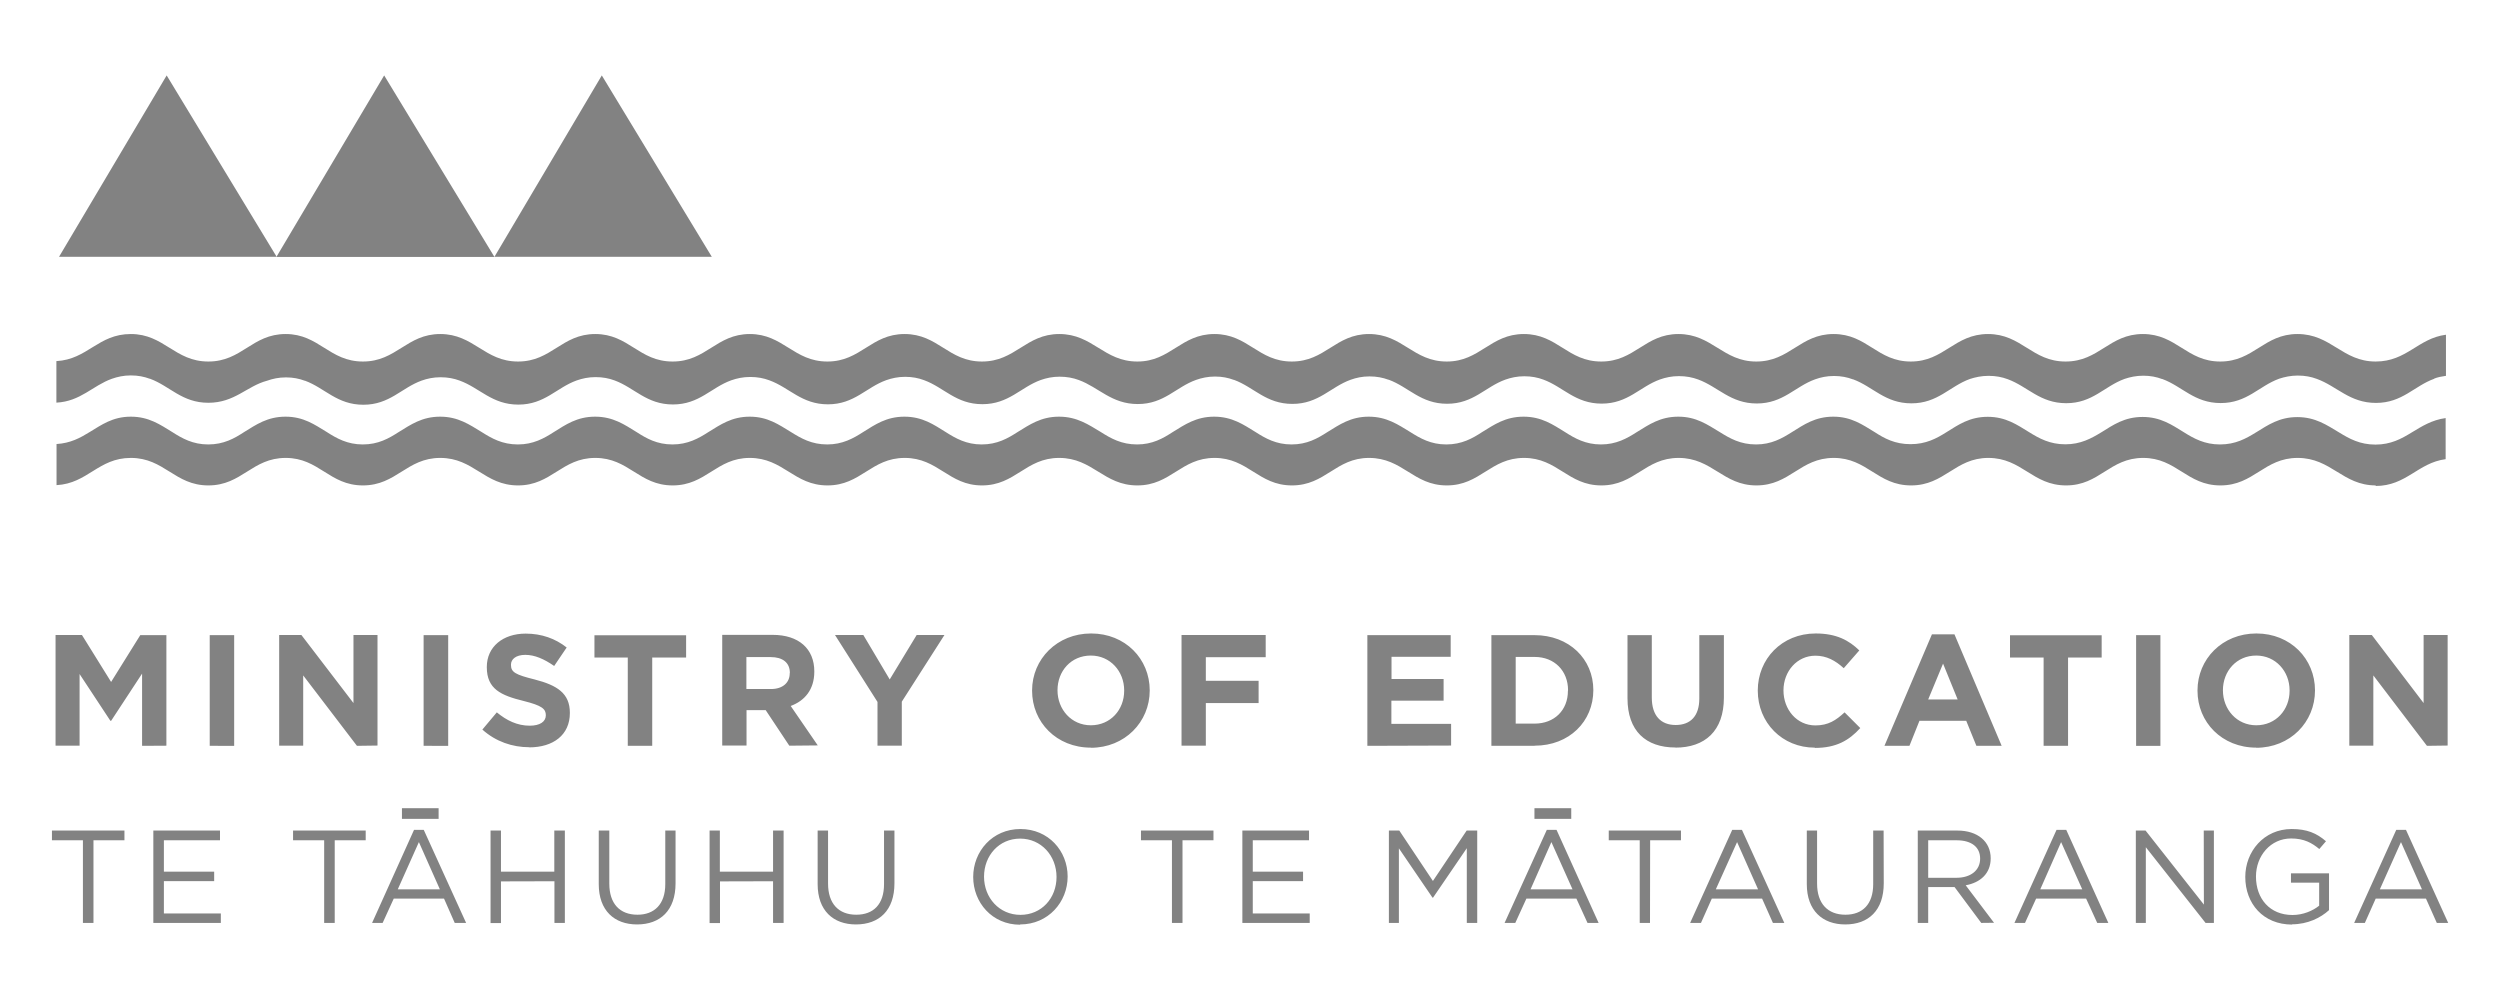 <svg fill="#828282" xmlns="http://www.w3.org/2000/svg" width="180" height="72" viewBox="0 0 180 72"><g><path d="M10.23 53.7v-5.2L8 51.9h-.05l-2.22-3.37v5.16H4v-7.97h1.9L8 49.1l2.1-3.37h1.88v7.96zm0 0M15.1 45.73h1.76v7.97H15.1zm0 0M25.7 53.7l-3.87-5.07v5.06H20.1v-7.97h1.6l3.75 4.9v-4.9h1.73v7.96zm0 0M30.5 45.73h1.77v7.97H30.5zm0 0M38.1 53.8c-1.2 0-2.4-.4-3.37-1.27l1.04-1.24c.7.58 1.47.96 2.37.96.72 0 1.16-.28 1.16-.75 0-.46-.28-.7-1.6-1.03-1.62-.4-2.65-.85-2.65-2.43v-.02c0-1.45 1.16-2.4 2.8-2.4 1.15 0 2.14.36 2.95 1l-.9 1.33c-.72-.5-1.4-.8-2.08-.8-.68 0-1.03.32-1.03.7v.03c0 .52.33.7 1.7 1.04 1.63.42 2.54 1 2.54 2.4v.02c0 1.58-1.2 2.47-2.93 2.47M46.96 47.34v6.36H45.2v-6.36h-2.4v-1.6h6.6v1.6zm0 0M56.87 48.45c0-.75-.53-1.14-1.38-1.14h-1.75v2.3h1.77c.85 0 1.35-.46 1.35-1.13zm-.04 5.24l-1.7-2.56h-1.38v2.55H52v-7.97h3.63c1.88 0 3 1 3 2.63v.02c0 1.3-.7 2.1-1.7 2.47l1.95 2.84zm0 0M64.93 50.52v3.17h-1.75v-3.15l-3.06-4.82h2.04l1.9 3.2 1.94-3.2h2zm0 0M80.94 49.7c0-1.36-1-2.5-2.4-2.5-1.43 0-2.4 1.12-2.4 2.5s1 2.52 2.4 2.52c1.42 0 2.4-1.12 2.4-2.48zm-2.4 4.13c-2.47 0-4.23-1.83-4.23-4.1v-.02c0-2.25 1.8-4.1 4.25-4.1 2.46 0 4.22 1.83 4.22 4.1 0 2.28-1.8 4.13-4.24 4.13M86.82 47.32v1.7h3.8v1.6h-3.8v3.07h-1.75v-7.97h6.06v1.6zm0 0M98.45 53.7v-7.97h6v1.56h-4.26v1.6h3.75v1.56h-3.76v1.67h4.3v1.56zm0 0M112.9 49.7c0-1.4-.98-2.4-2.4-2.4h-1.37v4.8h1.36c1.42 0 2.4-.96 2.4-2.36zm-2.4 4h-3.12v-7.97h3.1c2.5 0 4.24 1.72 4.24 3.96 0 2.25-1.73 4-4.23 4M120.63 53.82c-2.14 0-3.45-1.2-3.45-3.54v-4.55h1.75v4.5c0 1.3.65 1.97 1.72 1.97 1.07 0 1.7-.65 1.7-1.9v-4.57h1.77v4.5c0 2.4-1.36 3.6-3.5 3.6M130.66 53.83c-2.34 0-4.1-1.8-4.1-4.1v-.02c0-2.25 1.72-4.1 4.17-4.1 1.5 0 2.4.5 3.14 1.22l-1.12 1.28c-.6-.55-1.24-.9-2.04-.9-1.32 0-2.3 1.12-2.3 2.5 0 1.37.95 2.52 2.3 2.52.93 0 1.48-.37 2.1-.94l1.13 1.13c-.82.9-1.74 1.43-3.27 1.43M139.9 47.78l-1.07 2.58h2.12zm2.4 5.92l-.73-1.8h-3.37l-.72 1.8h-1.8l3.42-8.03h1.62l3.4 8.03zm0 0M148.9 47.34v6.36h-1.76v-6.36h-2.42v-1.6h6.6v1.6zm0 0M153.8 45.73h1.75v7.97h-1.75zm0 0M164.85 49.7c0-1.36-1-2.5-2.4-2.5-1.42 0-2.4 1.12-2.4 2.5s1 2.52 2.4 2.52c1.42 0 2.4-1.12 2.4-2.48zm-2.4 4.13c-2.47 0-4.23-1.83-4.23-4.1v-.02c0-2.25 1.78-4.1 4.24-4.1s4.22 1.83 4.22 4.1c0 2.28-1.78 4.13-4.24 4.13M174.74 53.7l-3.86-5.07v5.06h-1.73v-7.97h1.62l3.73 4.9v-4.9h1.73v7.96zm0 0M6.73 66.45h-.76V60.5H3.74v-.7h5.22v.7H6.73zm0 0M15.84 60.5H11.8v2.26h3.62v.68H11.8v2.33h4.1v.68h-4.86V59.8h4.8zm0 0M24.1 66.45h-.76V60.5H21.1v-.7h5.23v.7H24.1zm0 0M30.16 60.63l-1.52 3.4h3.03zm3.4 5.82h-.82l-.77-1.75h-3.62l-.8 1.75h-.76l3.02-6.7h.7zm0 0M28.94 58.96h2.64v-.77h-2.64zm0 0M36.07 63.46v3h-.75V59.8h.75v2.96h3.84V59.8h.76v6.65h-.75v-3zm0 0M48.64 63.6c0 1.95-1.1 2.96-2.77 2.96-1.64 0-2.76-1-2.76-2.9V59.8h.76v3.82c0 1.44.75 2.24 2.03 2.24 1.2 0 2-.74 2-2.2V59.8h.74zm0 0M51.84 63.46v3h-.75V59.8h.74v2.96h3.83V59.8h.76v6.65h-.76v-3zm0 0M64.4 63.6c0 1.95-1.1 2.96-2.77 2.96-1.64 0-2.76-1-2.76-2.9V59.8h.75v3.82c0 1.44.76 2.24 2.03 2.24 1.23 0 2-.74 2-2.2V59.8h.75zm0 0M73.45 60.38c-1.52 0-2.6 1.22-2.6 2.74 0 1.52 1.1 2.75 2.62 2.75s2.6-1.2 2.6-2.73c0-1.52-1.1-2.76-2.62-2.76m0 6.2c-2.02 0-3.38-1.6-3.38-3.44 0-1.84 1.38-3.45 3.4-3.45s3.4 1.58 3.4 3.42c0 1.84-1.4 3.45-3.42 3.45M85.14 66.45h-.76V60.5h-2.23v-.7h5.22v.7h-2.23zm0 0M94.25 60.5H90.2v2.26h3.62v.68H90.2v2.33h4.1v.68h-4.85V59.8h4.8zm0 0M103.18 64.63h-.04l-2.42-3.55v5.37H100V59.8h.75l2.42 3.63 2.43-3.63h.76v6.65h-.75v-5.38zm0 0M111.7 60.63l-1.5 3.4h3.02zm3.4 5.82h-.8l-.8-1.75h-3.6l-.8 1.75h-.77l3.04-6.7h.7zm0 0M110.48 58.96h2.65v-.77h-2.65zm0 0M118.8 66.45h-.74V60.5h-2.23v-.7h5.2v.7h-2.22zm0 0M125.07 60.63l-1.53 3.4h3.04zm3.4 5.82h-.82l-.78-1.75h-3.62l-.78 1.75h-.78l3.03-6.7h.7zm0 0M135.63 63.6c0 1.95-1.1 2.96-2.77 2.96-1.64 0-2.77-1-2.77-2.9V59.8h.74v3.82c0 1.44.77 2.24 2.04 2.24 1.22 0 2-.74 2-2.2V59.8h.75zm0 0M140.88 60.5h-2.05v2.7h2.04c1 0 1.7-.52 1.7-1.38 0-.83-.62-1.32-1.7-1.32m1.78 5.95l-1.92-2.58h-1.9v2.58h-.75V59.8h2.85c1.47 0 2.4.8 2.4 2 0 1.1-.75 1.75-1.8 1.94l2.04 2.7zm0 0M148.4 60.63l-1.5 3.4h3.02zm3.4 5.82h-.8l-.8-1.75h-3.6l-.8 1.75h-.76l3.03-6.7h.7zm0 0M158.67 59.8h.73v6.65h-.6L154.5 61v5.45h-.72V59.8h.7l4.2 5.33zm0 0M165.04 66.57c-2.1 0-3.38-1.52-3.38-3.43 0-1.83 1.34-3.45 3.34-3.45 1.1 0 1.8.3 2.47.88l-.48.56c-.53-.44-1.1-.76-2.03-.76-1.48 0-2.53 1.25-2.53 2.74 0 1.6 1 2.77 2.63 2.77.76 0 1.46-.3 1.92-.67v-1.66h-2.03v-.67h2.74v2.65c-.6.55-1.54 1.02-2.66 1.02M172.87 60.63l-1.52 3.4h3.03zm3.4 5.82h-.82l-.78-1.75h-3.62l-.78 1.75h-.77l3.03-6.7h.7zm0 0M12 5.43l7.92 13.06H4.25zm0 0"/><path d="M27.66 5.43L35.6 18.5H19.9zm0 0M43.33 5.43l7.92 13.06H35.6zm0 0M171.06 34.95c-2.4 0-3.2-1.98-5.63-1.98-2.42 0-3.14 1.98-5.56 1.98-2.42 0-3.15-1.98-5.56-1.98-2.42 0-3.13 1.98-5.55 1.98-2.43 0-3.17-1.98-5.6-1.98-2.4 0-3.14 1.98-5.56 1.98-2.43 0-3.15-1.98-5.57-1.98-2.43 0-3.14 1.98-5.57 1.98-2.4 0-3.18-1.98-5.6-1.98-2.42 0-3.14 1.98-5.56 1.98-2.42 0-3.15-1.98-5.57-1.98-2.42 0-3.14 1.98-5.56 1.98-2.42 0-3.16-1.98-5.6-1.98-2.4 0-3.13 1.98-5.55 1.98s-3.15-1.98-5.57-1.98c-2.42 0-3.14 1.98-5.56 1.98-2.43 0-3.2-1.98-5.63-1.98-2.42 0-3.14 1.98-5.56 1.98-2.4 0-3.14-1.98-5.56-1.98-2.42 0-3.14 1.98-5.56 1.98-2.42 0-3.17-1.98-5.6-1.98-2.4 0-3.13 1.98-5.55 1.98s-3.15-1.98-5.57-1.98c-2.42 0-3.14 1.98-5.56 1.98-2.42 0-3.18-1.98-5.6-1.98-2.42 0-3.15 1.98-5.57 1.98-2.42 0-3.15-1.98-5.56-1.98-2.43 0-3.14 1.98-5.57 1.98-2.42 0-3.16-1.98-5.58-1.98-2.34 0-3.1 1.84-5.35 1.96v-2.96c1-.06 1.7-.44 2.38-.86C7.3 30.6 8.1 30 9.42 30c1.3 0 2.12.58 2.97 1.1.73.47 1.5.9 2.6.9 1.12 0 1.88-.43 2.6-.9.85-.52 1.66-1.1 2.97-1.1 1.3 0 2.1.58 2.96 1.1.73.47 1.5.9 2.6.9 1.12 0 1.87-.43 2.6-.9.85-.52 1.66-1.1 2.97-1.1 1.3 0 2.12.58 2.98 1.1.74.47 1.5.9 2.62.9 1.1 0 1.87-.43 2.6-.9.84-.52 1.65-1.1 2.96-1.1 1.3 0 2.12.58 2.97 1.1.73.47 1.48.9 2.6.9 1.1 0 1.87-.43 2.6-.9.85-.52 1.66-1.1 2.96-1.1s2.1.58 2.96 1.1c.75.47 1.5.9 2.62.9 1.1 0 1.87-.43 2.6-.9.84-.52 1.65-1.1 2.96-1.1 1.3 0 2.12.58 2.96 1.1.74.47 1.5.9 2.6.9 1.12 0 1.87-.43 2.6-.9.85-.52 1.67-1.1 2.97-1.1 1.3 0 2.13.58 3 1.1.74.47 1.5.9 2.62.9 1.1 0 1.86-.43 2.58-.9.85-.52 1.67-1.1 2.97-1.1 1.3 0 2.12.58 2.97 1.1.73.47 1.5.9 2.6.9 1.12 0 1.87-.43 2.6-.9.85-.52 1.66-1.1 2.96-1.1s2.12.58 2.98 1.1c.74.47 1.5.9 2.6.9 1.12 0 1.88-.43 2.6-.9.85-.52 1.66-1.1 2.97-1.1 1.3 0 2.12.58 2.97 1.1.73.47 1.5.9 2.6.9s1.87-.43 2.6-.9c.85-.52 1.66-1.1 2.97-1.1 1.3 0 2.1.58 2.97 1.1.75.47 1.5.9 2.63.9 1.1 0 1.86-.43 2.6-.9.84-.52 1.65-1.1 2.96-1.1 1.3 0 2.1.58 2.96 1.1.72.47 1.48.88 2.6.88 1.1 0 1.86-.4 2.6-.87.84-.52 1.65-1.1 2.96-1.1 1.3 0 2.12.58 2.97 1.1.74.46 1.5.88 2.62.88 1.1 0 1.86-.42 2.6-.87.84-.52 1.65-1.1 2.96-1.1 1.3 0 2.12.58 2.97 1.1.73.46 1.5.88 2.6.88 1.12 0 1.87-.42 2.6-.87.85-.52 1.66-1.1 2.97-1.1 1.3 0 2.13.58 3 1.1.75.46 1.5.88 2.63.88 1.1 0 1.87-.42 2.6-.87.73-.44 1.44-.9 2.45-1.04v2.96c-2 .26-2.82 1.93-5.05 1.93M175.27 27.27c-1.45.52-2.3 1.74-4.2 1.74-1.9 0-2.8-1.2-4.26-1.73-.4-.15-.84-.24-1.37-.24-.5 0-.96.1-1.35.23-1.45.53-2.3 1.75-4.2 1.75-1.9 0-2.76-1.2-4.2-1.73h-.02c-.4-.15-.84-.24-1.35-.24-.52 0-.96.1-1.35.23-1.46.53-2.3 1.75-4.2 1.75-1.9 0-2.77-1.2-4.22-1.73-.4-.15-.85-.24-1.37-.24-.52 0-.96.1-1.36.23-1.45.53-2.3 1.75-4.2 1.75-1.9 0-2.76-1.2-4.2-1.73h-.02c-.4-.15-.84-.24-1.35-.24-.53 0-.97.1-1.36.24-1.45.52-2.3 1.74-4.2 1.74-1.9 0-2.78-1.2-4.23-1.73-.4-.15-.86-.24-1.38-.24-.52 0-.96.1-1.36.24-1.45.52-2.3 1.74-4.2 1.74-1.9 0-2.76-1.2-4.2-1.73-.4-.15-.85-.24-1.37-.24-.52 0-.96.1-1.36.24-1.45.52-2.3 1.74-4.2 1.74-1.9 0-2.76-1.2-4.2-1.73h-.02c-.4-.15-.85-.24-1.37-.24-.52 0-.96.1-1.35.24-1.45.52-2.3 1.74-4.2 1.74-1.9 0-2.76-1.2-4.2-1.73h-.02c-.4-.15-.83-.24-1.35-.24-.52 0-.96.1-1.36.24-1.46.52-2.3 1.74-4.2 1.74-1.9 0-2.8-1.2-4.25-1.73-.4-.15-.86-.24-1.38-.24-.52 0-.96.1-1.36.24-1.44.52-2.3 1.74-4.2 1.74-1.9 0-2.75-1.2-4.2-1.73-.4-.15-.84-.24-1.36-.24-.52 0-.96.1-1.36.24-1.45.52-2.3 1.74-4.2 1.74-1.9 0-2.76-1.2-4.22-1.73-.4-.15-.85-.24-1.37-.24-.53 0-.97.1-1.37.24-1.45.52-2.3 1.74-4.2 1.74-1.9 0-2.76-1.2-4.2-1.73-.4-.15-.85-.24-1.37-.24-.52 0-.96.1-1.36.24-1.45.52-2.3 1.74-4.2 1.74-1.9 0-2.77-1.2-4.23-1.73-.4-.15-.85-.24-1.37-.24-.52 0-.97.1-1.36.24-1.45.52-2.3 1.74-4.2 1.74-1.9 0-2.76-1.2-4.2-1.73h-.02c-.4-.15-.84-.24-1.35-.24-.53 0-.97.1-1.36.24C17.77 27.8 16.9 29 15 29c-1.9 0-2.76-1.2-4.2-1.73h-.02c-.4-.15-.84-.24-1.36-.24-.52 0-.96.1-1.36.24-1.4.5-2.25 1.63-4 1.72V26c2.25-.12 3-1.95 5.36-1.95 2.4 0 3.16 1.98 5.58 1.98 2.43 0 3.14-1.98 5.57-1.98 2.4 0 3.14 1.98 5.56 1.98 2.42 0 3.15-1.98 5.57-1.98 2.42 0 3.18 1.98 5.6 1.98 2.42 0 3.14-1.98 5.56-1.98 2.42 0 3.14 1.98 5.57 1.98 2.42 0 3.14-1.98 5.56-1.98 2.4 0 3.16 1.98 5.58 1.98s3.14-1.98 5.56-1.98c2.42 0 3.15 1.98 5.57 1.98 2.42 0 3.15-1.98 5.57-1.98 2.42 0 3.2 1.98 5.62 1.98 2.4 0 3.13-1.98 5.55-1.98s3.15 1.98 5.57 1.98c2.42 0 3.14-1.98 5.56-1.98 2.42 0 3.17 1.98 5.6 1.98 2.4 0 3.13-1.98 5.55-1.98s3.14 1.98 5.57 1.98c2.42 0 3.14-1.98 5.56-1.98 2.42 0 3.2 1.98 5.6 1.98 2.43 0 3.15-1.98 5.57-1.98 2.42 0 3.14 1.98 5.56 1.98 2.4 0 3.14-1.98 5.56-1.98 2.42 0 3.16 1.98 5.58 1.98 2.43 0 3.14-1.98 5.57-1.98 2.42 0 3.15 1.98 5.57 1.98 2.42 0 3.14-1.98 5.56-1.98 2.43 0 3.22 1.98 5.63 1.98 2.24 0 3.05-1.67 5.06-1.93v2.96c-.3.04-.6.1-.85.2zm0 0"/></g></svg>
